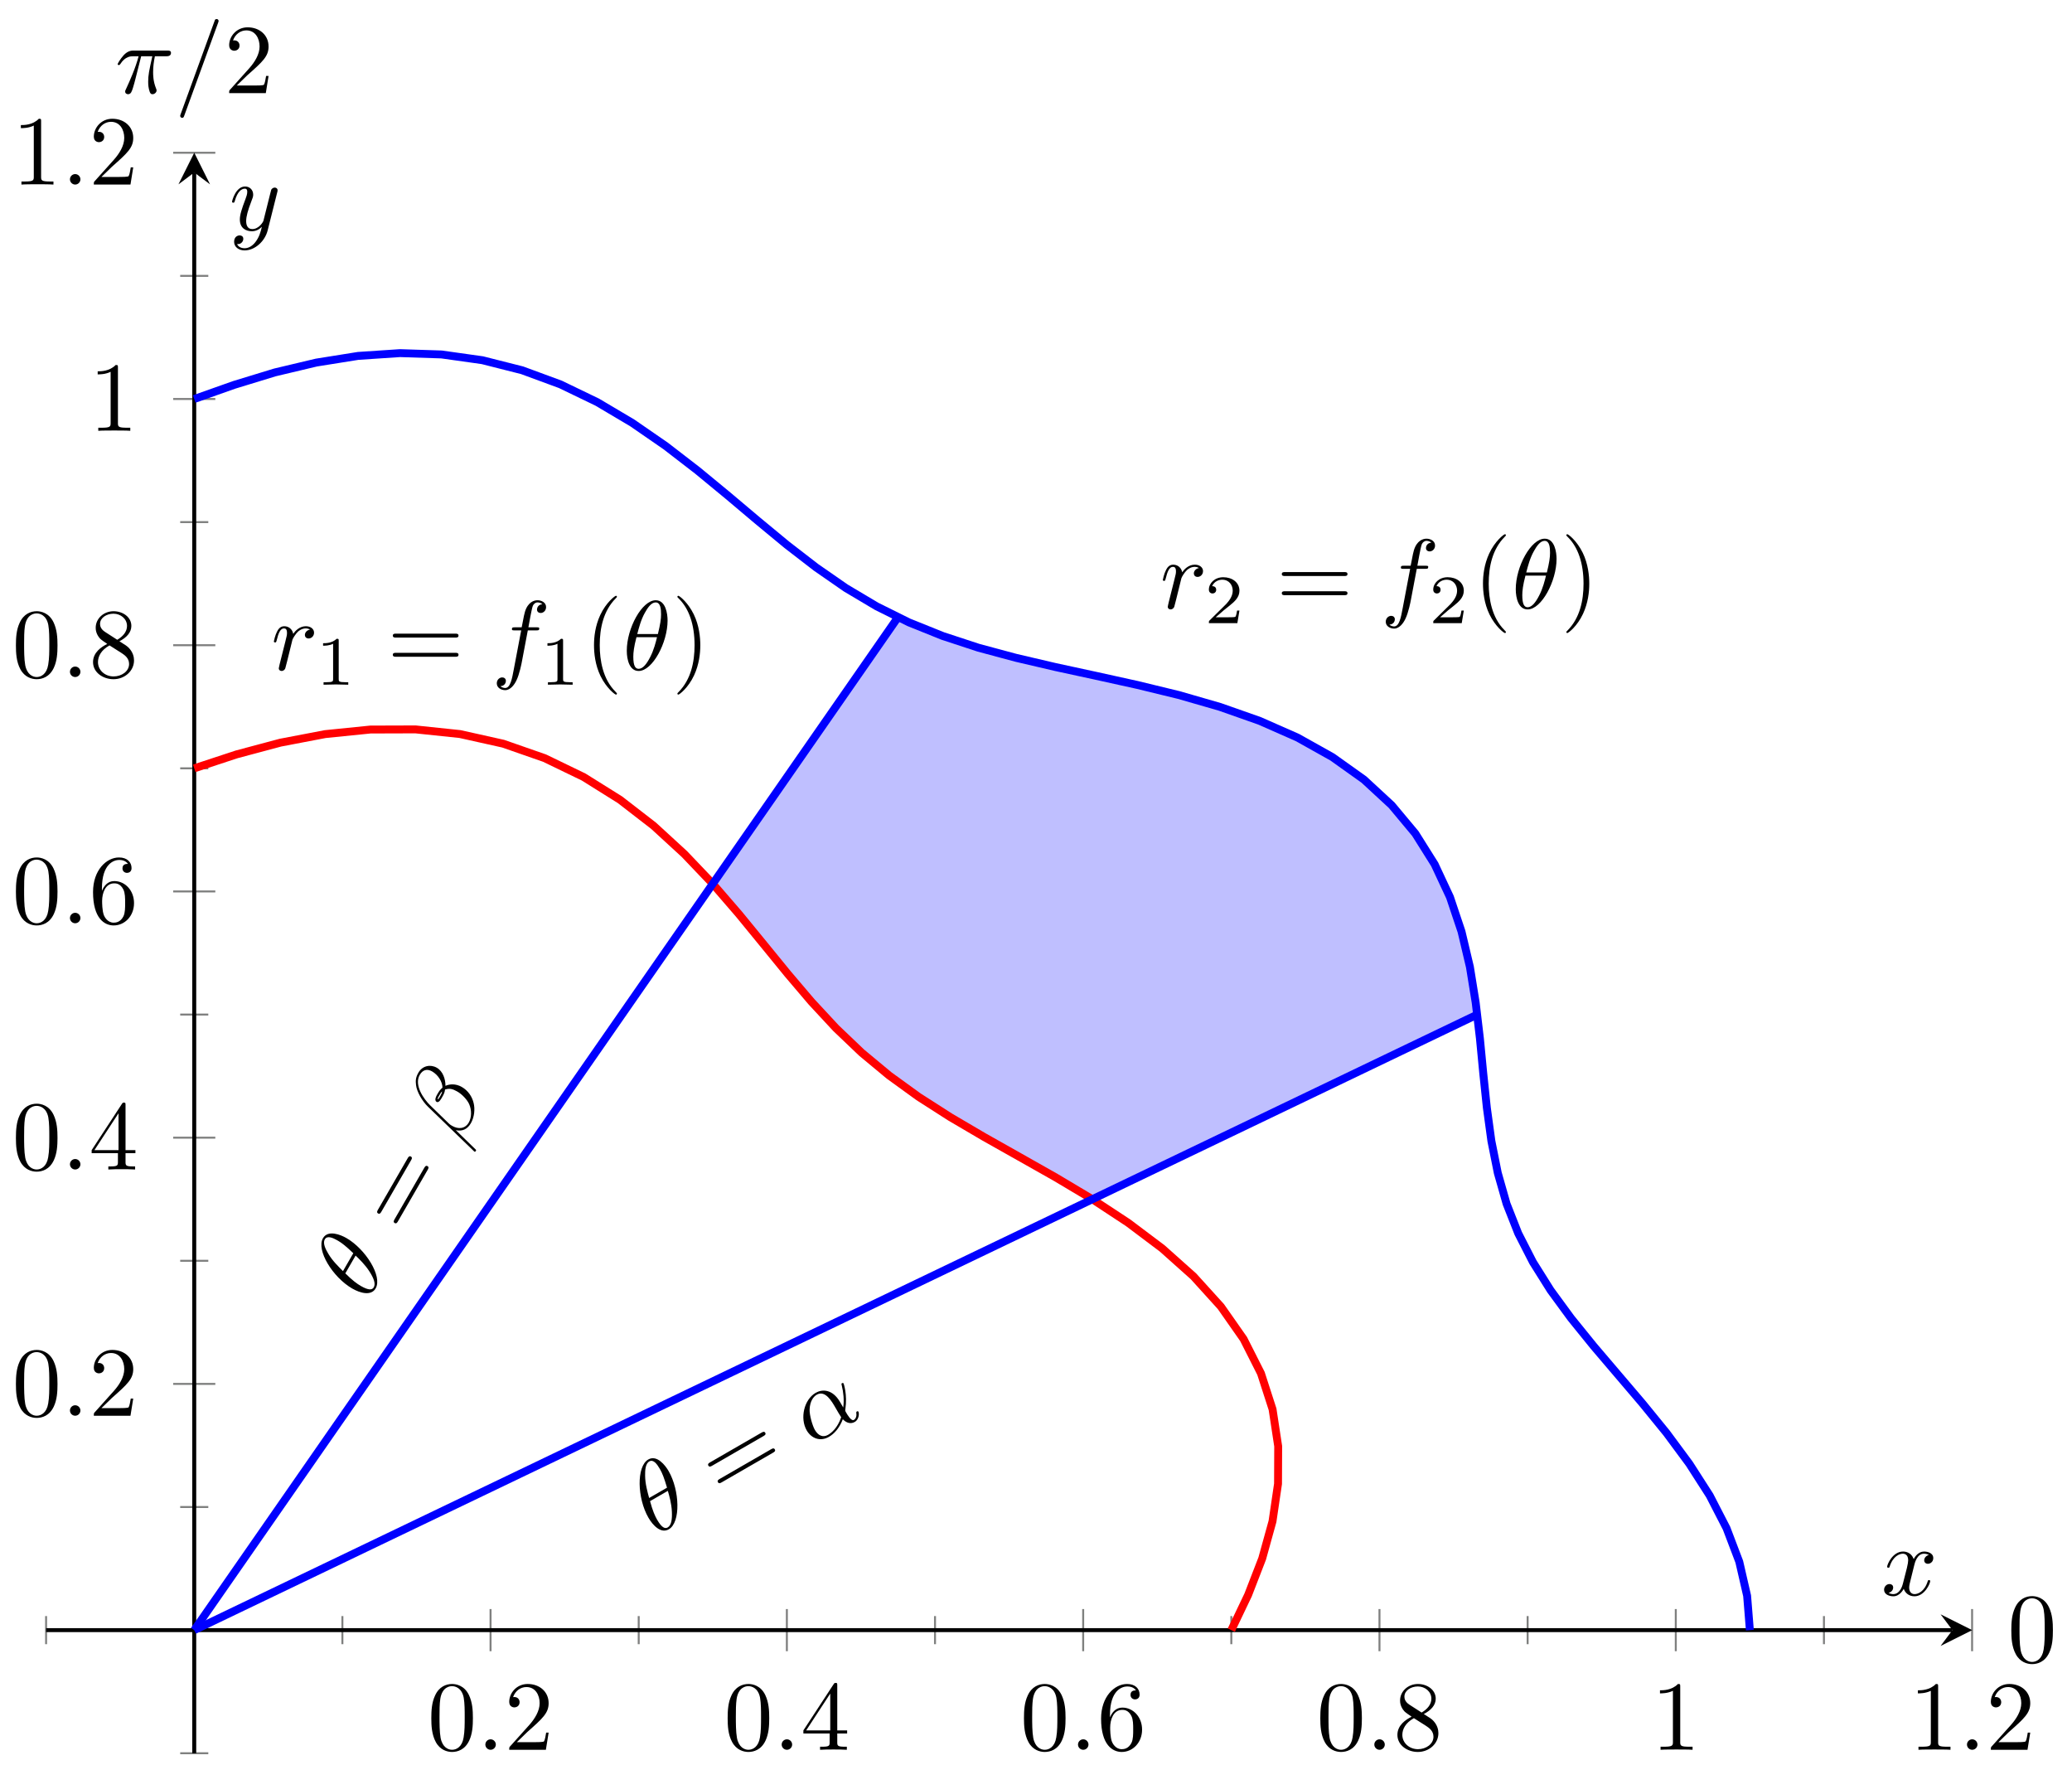 <svg xmlns="http://www.w3.org/2000/svg" xmlns:xlink="http://www.w3.org/1999/xlink" xmlns:inkscape="http://www.inkscape.org/namespaces/inkscape" version="1.1" width="209" height="178" viewBox="0 0 209 178">
<defs>
<path id="font_1_3" d="M.46 .32C.46 .4 .455 .48 .42 .554 .374 .65 .292 .666 .25 .666 .19 .666 .117 .64 .076 .547 .044 .478 .039 .4 .039 .32 .039 .245 .043 .155 .084 .079 .127-.002 .2-.022 .249-.022 .303-.022 .379-.001 .423 .094 .455 .163 .46 .241 .46 .32M.249-0C.21-0 .151 .025 .133 .121 .122 .181 .122 .273 .122 .332 .122 .396 .122 .462 .13 .516 .149 .635 .224 .644 .249 .644 .282 .644 .348 .626 .367 .527 .377 .471 .377 .395 .377 .332 .377 .257 .377 .189 .366 .125 .351 .03 .294-0 .249-0Z"/>
<path id="font_2_5" d="M.192 .053C.192 .082 .168 .106 .139 .106 .11 .106 .086 .082 .086 .053 .086 .024 .11 0 .139 0 .168 0 .192 .024 .192 .053Z"/>
<path id="font_1_5" d="M.127 .077 .233 .18C.389 .318 .449 .372 .449 .472 .449 .586 .359 .666 .237 .666 .124 .666 .05 .574 .05 .485 .05 .429 .1 .429 .103 .429 .12 .429 .155 .441 .155 .482 .155 .508 .137 .534 .102 .534 .094 .534 .092 .534 .089 .533 .112 .598 .166 .635 .224 .635 .315 .635 .358 .554 .358 .472 .358 .392 .308 .313 .253 .251L.061 .037C.05 .026 .05 .024 .05 0H.421L.449 .174H.424C.419 .144 .412 .1 .402 .085 .395 .077 .329 .077 .307 .077H.127Z"/>
<path id="font_1_6" d="M.294 .165V.078C.294 .042 .292 .031 .218 .031H.197V0C.238 .003 .29 .003 .332 .003 .374 .003 .427 .003 .468 0V.031H.447C.373 .031 .371 .042 .371 .078V.165H.471V.196H.371V.651C.371 .671 .371 .677 .355 .677 .346 .677 .343 .677 .335 .665L.028 .196V.165H.294M.3 .196H.056L.3 .569V.196Z"/>
<path id="font_1_7" d="M.132 .328V.352C.132 .605 .256 .641 .307 .641 .331 .641 .373 .635 .395 .601 .38 .601 .34 .601 .34 .556 .34 .525 .364 .51 .386 .51 .402 .51 .432 .519 .432 .558 .432 .618 .388 .666 .305 .666 .177 .666 .042 .537 .042 .316 .042 .049 .158-.022 .251-.022 .362-.022 .457 .072 .457 .204 .457 .331 .368 .427 .257 .427 .189 .427 .152 .376 .132 .328M.251 .006C.188 .006 .158 .066 .152 .081 .134 .128 .134 .208 .134 .226 .134 .304 .166 .404 .256 .404 .272 .404 .318 .404 .349 .342 .367 .305 .367 .254 .367 .205 .367 .157 .367 .107 .35 .071 .32 .011 .274 .006 .251 .006Z"/>
<path id="font_1_8" d="M.163 .457C.117 .487 .113 .521 .113 .538 .113 .599 .178 .641 .249 .641 .322 .641 .386 .589 .386 .517 .386 .46 .347 .412 .287 .377L.163 .457M.309 .362C.381 .399 .43 .451 .43 .517 .43 .609 .341 .666 .25 .666 .15 .666 .069 .592 .069 .499 .069 .481 .071 .436 .113 .389 .124 .377 .161 .352 .186 .335 .128 .306 .042 .25 .042 .151 .042 .045 .144-.022 .249-.022 .362-.022 .457 .061 .457 .168 .457 .204 .446 .249 .408 .291 .389 .312 .373 .322 .309 .362M.209 .32 .332 .242C.36 .223 .407 .193 .407 .132 .407 .058 .332 .006 .25 .006 .164 .006 .092 .068 .092 .151 .092 .209 .124 .273 .209 .32Z"/>
<path id="font_1_4" d="M.294 .64C.294 .664 .294 .666 .271 .666 .209 .602 .121 .602 .089 .602V.571C.109 .571 .168 .571 .22 .597V.079C.22 .043 .217 .031 .127 .031H.095V0C.13 .003 .217 .003 .257 .003 .297 .003 .384 .003 .419 0V.031H.387C.297 .031 .294 .042 .294 .079V.64Z"/>
<clipPath id="clip_3">
<path transform="matrix(1,0,0,-1,4.649,176.799)" d="M0 0H194.274V161.395H0Z"/>
</clipPath>
<path id="font_2_3" d="M.455 .5C.455 .566 .437 .705 .335 .705 .196 .705 .042 .423 .042 .194 .042 .1 .071-.011 .162-.011 .303-.011 .455 .276 .455 .5M.148 .363C.165 .427 .185 .507 .225 .578 .252 .627 .289 .683 .334 .683 .383 .683 .389 .619 .389 .562 .389 .513 .381 .462 .357 .363H.148M.348 .331C.337 .285 .316 .2 .278 .128 .243 .06 .205 .011 .162 .011 .129 .011 .108 .04 .108 .133 .108 .175 .114 .233 .14 .331H.348Z"/>
<path id="font_1_9" d="M.687 .327C.702 .327 .721 .327 .721 .347 .721 .367 .702 .367 .688 .367H.089C.075 .367 .056 .367 .056 .347 .056 .327 .075 .327 .09 .327H.687M.688 .133C.702 .133 .721 .133 .721 .153 .721 .173 .702 .173 .687 .173H.09C.075 .173 .056 .173 .056 .153 .056 .133 .075 .133 .089 .133H.688Z"/>
<path id="font_2_1" d="M.477 .236C.477 .393 .384 .442 .31 .442 .173 .442 .041 .299 .041 .158 .041 .065 .101-.011 .203-.011 .266-.011 .338 .012 .414 .073 .427 .02 .46-.011 .505-.011 .558-.011 .589 .044 .589 .06 .589 .067 .583 .07 .577 .07 .57 .07 .567 .067 .564 .06 .546 .011 .51 .011 .508 .011 .477 .011 .477 .089 .477 .113 .477 .134 .477 .136 .487 .148 .581 .266 .602 .382 .602 .383 .602 .385 .601 .393 .59 .393 .58 .393 .58 .39 .575 .372 .557 .309 .524 .233 .477 .174V.236M.41 .099C.322 .022 .245 .011 .205 .011 .145 .011 .115 .056 .115 .12 .115 .169 .141 .277 .173 .328 .22 .401 .274 .42 .309 .42 .408 .42 .408 .289 .408 .211 .408 .174 .408 .116 .41 .099Z"/>
<path id="font_2_2" d="M.575 .569C.575 .644 .52 .706 .439 .706 .381 .706 .353 .69 .318 .664 .263 .624 .208 .527 .189 .451L.03-.184C.029-.188 .034-.194 .042-.194 .05-.194 .053-.192 .054-.189L.124 .087C.143 .027 .187-.01 .26-.01 .333-.01 .408 .025 .453 .069 .501 .115 .533 .179 .533 .253 .533 .325 .496 .377 .46 .402 .518 .435 .575 .497 .575 .569M.395 .403C.382 .398 .371 .396 .347 .396 .333 .396 .313 .395 .303 .4 .305 .41 .341 .408 .352 .408 .373 .408 .382 .408 .395 .403M.519 .592C.519 .522 .481 .45 .429 .419 .402 .429 .382 .431 .352 .431 .331 .431 .275 .432 .275 .399 .274 .371 .326 .374 .344 .374 .381 .374 .396 .375 .426 .387 .464 .351 .469 .32 .47 .274 .472 .216 .448 .141 .42 .102 .381 .048 .314 .012 .257 .012 .181 .012 .143 .07 .143 .141 .143 .151 .143 .166 .148 .185L.212 .438C.234 .524 .306 .683 .426 .683 .484 .683 .519 .652 .519 .592Z"/>
<path id="font_2_8" d="M.088 .059C.085 .044 .079 .021 .079 .016 .079-.002 .093-.011 .108-.011 .12-.011 .138-.003 .145 .017 .147 .021 .181 .157 .185 .175 .193 .208 .211 .278 .217 .305 .221 .318 .249 .365 .273 .387 .281 .394 .31 .42 .353 .42 .379 .42 .394 .408 .395 .408 .365 .403 .343 .379 .343 .353 .343 .337 .354 .318 .381 .318 .408 .318 .436 .341 .436 .377 .436 .412 .404 .442 .353 .442 .288 .442 .244 .393 .225 .365 .217 .41 .181 .442 .134 .442 .088 .442 .069 .403 .06 .385 .042 .351 .029 .291 .029 .288 .029 .278 .039 .278 .041 .278 .051 .278 .052 .279 .058 .301 .075 .372 .095 .42 .131 .42 .148 .42 .162 .412 .162 .374 .162 .353 .159 .342 .146 .29L.088 .059Z"/>
<path id="font_4_2" d="M.505 .182H.471C.468 .16 .458 .101 .445 .091 .437 .085 .36 .085 .346 .085H.162C.267 .178 .302 .206 .362 .253 .436 .312 .505 .374 .505 .469 .505 .59 .399 .664 .271 .664 .147 .664 .063 .577 .063 .485 .063 .434 .106 .429 .116 .429 .14 .429 .169 .446 .169 .482 .169 .5 .162 .535 .11 .535 .141 .606 .209 .628 .256 .628 .356 .628 .408 .55 .408 .469 .408 .382 .346 .313 .314 .277L.073 .039C.063 .03 .063 .028 .063 0H.475L.505 .182Z"/>
<path id="font_2_7" d="M.367 .4H.453C.473 .4 .483 .4 .483 .42 .483 .431 .473 .431 .456 .431H.373L.394 .545C.398 .566 .412 .637 .418 .649 .427 .668 .444 .683 .465 .683 .469 .683 .495 .683 .514 .665 .47 .661 .46 .626 .46 .611 .46 .588 .478 .576 .497 .576 .523 .576 .552 .598 .552 .636 .552 .682 .506 .705 .465 .705 .431 .705 .368 .687 .338 .588 .332 .567 .329 .557 .305 .431H.236C.217 .431 .206 .431 .206 .412 .206 .4 .215 .4 .234 .4H.3L.225 .005C.207-.092 .19-.183 .138-.183 .134-.183 .109-.183 .09-.165 .136-.162 .145-.126 .145-.111 .145-.088 .127-.076 .108-.076 .082-.076 .053-.098 .053-.136 .053-.181 .097-.205 .138-.205 .193-.205 .233-.146 .251-.108 .283-.045 .306 .076 .307 .083L.367 .4Z"/>
<path id="font_1_1" d="M.331-.24C.331-.237 .331-.235 .314-.218 .189-.092 .157 .097 .157 .25 .157 .424 .195 .598 .318 .723 .331 .735 .331 .737 .331 .74 .331 .747 .327 .75 .321 .75 .311 .75 .221 .682 .162 .555 .111 .445 .099 .334 .099 .25 .099 .172 .11 .051 .165-.062 .225-.185 .311-.25 .321-.25 .327-.25 .331-.247 .331-.24Z"/>
<path id="font_1_2" d="M.289 .25C.289 .328 .278 .449 .223 .562 .163 .685 .077 .75 .067 .75 .061 .75 .057 .746 .057 .74 .057 .737 .057 .735 .076 .717 .174 .618 .231 .459 .231 .25 .231 .079 .194-.097 .07-.223 .057-.235 .057-.237 .057-.24 .057-.246 .061-.25 .067-.25 .077-.25 .167-.182 .226-.055 .277 .055 .289 .166 .289 .25Z"/>
<path id="font_4_1" d="M.335 .636C.335 .663 .333 .664 .305 .664 .241 .601 .15 .6 .109 .6V.564C.133 .564 .199 .564 .254 .592V.082C.254 .049 .254 .036 .154 .036H.116V0C.134 .001 .257 .004 .294 .004 .325 .004 .451 .001 .473 0V.036H.435C.335 .036 .335 .049 .335 .082V.636Z"/>
<path id="font_2_9" d="M.334 .302C.34 .328 .363 .42 .433 .42 .438 .42 .462 .42 .483 .407 .455 .402 .435 .377 .435 .353 .435 .337 .446 .318 .473 .318 .495 .318 .527 .336 .527 .376 .527 .428 .468 .442 .434 .442 .376 .442 .341 .389 .329 .366 .304 .432 .25 .442 .221 .442 .117 .442 .06 .313 .06 .288 .06 .278 .07 .278 .072 .278 .08 .278 .083 .28 .085 .289 .119 .395 .185 .42 .219 .42 .238 .42 .273 .411 .273 .353 .273 .322 .256 .255 .219 .115 .203 .053 .168 .011 .124 .011 .118 .011 .095 .011 .074 .024 .099 .029 .121 .05 .121 .078 .121 .105 .099 .113 .084 .113 .054 .113 .029 .087 .029 .055 .029 .009 .079-.011 .123-.011 .189-.011 .225 .059 .228 .065 .24 .028 .276-.011 .336-.011 .439-.011 .496 .118 .496 .143 .496 .153 .487 .153 .484 .153 .475 .153 .473 .149 .471 .142 .438 .035 .37 .011 .338 .011 .299 .011 .283 .043 .283 .077 .283 .099 .289 .121 .3 .165L.334 .302Z"/>
<path id="font_2_10" d="M.486 .381C.49 .395 .49 .397 .49 .404 .49 .422 .476 .431 .461 .431 .451 .431 .435 .425 .426 .41 .424 .405 .416 .374 .412 .356 .405 .33 .398 .303 .392 .276L.347 .096C.343 .081 .3 .011 .234 .011 .183 .011 .172 .055 .172 .092 .172 .138 .189 .2 .223 .288 .239 .329 .243 .34 .243 .36 .243 .405 .211 .442 .161 .442 .066 .442 .029 .297 .029 .288 .029 .278 .039 .278 .041 .278 .051 .278 .052 .28 .057 .296 .084 .39 .124 .42 .158 .42 .166 .42 .183 .42 .183 .388 .183 .363 .173 .337 .166 .318 .126 .212 .108 .155 .108 .108 .108 .019 .171-.011 .23-.011 .269-.011 .303 .006 .331 .034 .318-.018 .306-.067 .266-.12 .24-.154 .202-.183 .156-.183 .142-.183 .097-.18 .08-.141 .096-.141 .109-.141 .123-.129 .133-.12 .143-.107 .143-.088 .143-.057 .116-.053 .106-.053 .083-.053 .05-.069 .05-.118 .05-.168 .094-.205 .156-.205 .259-.205 .362-.114 .39-.001L.486 .381Z"/>
<path id="font_2_4" d="M.265 .373H.378C.345 .225 .336 .182 .336 .115 .336 .1 .336 .073 .344 .039 .354-.005 .365-.011 .38-.011 .4-.011 .421 .007 .421 .027 .421 .033 .421 .035 .415 .049 .386 .121 .386 .186 .386 .214 .386 .267 .393 .321 .404 .373H.518C.531 .373 .567 .373 .567 .407 .567 .431 .546 .431 .527 .431H.192C.17 .431 .132 .431 .088 .384 .053 .345 .027 .299 .027 .294 .027 .293 .027 .284 .039 .284 .047 .284 .049 .288 .055 .296 .104 .373 .162 .373 .182 .373H.239C.207 .252 .153 .131 .111 .04 .103 .025 .103 .023 .103 .016 .103-.003 .119-.011 .132-.011 .162-.011 .17 .017 .182 .054 .196 .1 .196 .102 .209 .152L.265 .373Z"/>
<path id="font_2_6" d="M.439 .712C.444 .725 .444 .729 .444 .73 .444 .741 .435 .75 .424 .75 .417 .75 .41 .747 .407 .741L.06-.212C.055-.225 .055-.229 .055-.23 .055-.241 .064-.25 .075-.25 .088-.25 .091-.243 .097-.226L.439 .712Z"/>
</defs>
<path transform="matrix(1,0,0,-1,4.649,176.799)" stroke-width=".199" stroke-linecap="butt" stroke-miterlimit="10" stroke-linejoin="miter" fill="none" stroke="#7f807f" d="M0 10.997V13.833M29.888 10.997V13.833M59.777 10.997V13.833M89.665 10.997V13.833M119.553 10.997V13.833M149.442 10.997V13.833M179.33 10.997V13.833"/>
<path transform="matrix(1,0,0,-1,4.649,176.799)" stroke-width=".199" stroke-linecap="butt" stroke-miterlimit="10" stroke-linejoin="miter" fill="none" stroke="#7f807f" d="M44.832 10.289V14.541M74.721 10.289V14.541M104.609 10.289V14.541M134.497 10.289V14.541M164.386 10.289V14.541M194.274 10.289V14.541"/>
<path transform="matrix(1,0,0,-1,4.649,176.799)" stroke-width=".199" stroke-linecap="butt" stroke-miterlimit="10" stroke-linejoin="miter" fill="none" stroke="#7f807f" d="M13.527 0H16.362M13.527 24.83H16.362M13.527 49.66H16.362M13.527 74.49H16.362M13.527 99.32H16.362M13.527 124.15H16.362M13.527 148.98H16.362"/>
<path transform="matrix(1,0,0,-1,4.649,176.799)" stroke-width=".199" stroke-linecap="butt" stroke-miterlimit="10" stroke-linejoin="miter" fill="none" stroke="#7f807f" d="M12.818 37.245H17.07M12.818 62.075H17.07M12.818 86.905H17.07M12.818 111.735H17.07M12.818 136.565H17.07M12.818 161.395H17.07"/>
<path transform="matrix(1,0,0,-1,4.649,176.799)" stroke-width=".399" stroke-linecap="butt" stroke-miterlimit="10" stroke-linejoin="miter" fill="none" stroke="#000000" d="M0 12.415H192.281"/>
<path transform="matrix(1,0,0,-1,196.941,164.384)" d="M1.993 0-1.196 1.594 0 0-1.196-1.594"/>
<path transform="matrix(1,0,0,-1,4.649,176.799)" stroke-width=".399" stroke-linecap="butt" stroke-miterlimit="10" stroke-linejoin="miter" fill="none" stroke="#000000" d="M14.944 0V159.402"/>
<path transform="matrix(0,-1,-1,-0,19.594,17.394)" d="M1.993 0-1.196 1.594 0 0-1.196-1.594"/>
<use data-text="0" xlink:href="#font_1_3" transform="matrix(9.963,0,0,-9.963,43.118,176.45)"/>
<use data-text="." xlink:href="#font_2_5" transform="matrix(9.963,0,0,-9.963,48.1,176.45)"/>
<use data-text="2" xlink:href="#font_1_5" transform="matrix(9.963,0,0,-9.963,50.867,176.45)"/>
<use data-text="0" xlink:href="#font_1_3" transform="matrix(9.963,0,0,-9.963,73.009,176.45)"/>
<use data-text="." xlink:href="#font_2_5" transform="matrix(9.963,0,0,-9.963,77.99,176.45)"/>
<use data-text="4" xlink:href="#font_1_6" transform="matrix(9.963,0,0,-9.963,80.757,176.45)"/>
<use data-text="0" xlink:href="#font_1_3" transform="matrix(9.963,0,0,-9.963,102.898,176.45)"/>
<use data-text="." xlink:href="#font_2_5" transform="matrix(9.963,0,0,-9.963,107.88,176.45)"/>
<use data-text="6" xlink:href="#font_1_7" transform="matrix(9.963,0,0,-9.963,110.647,176.45)"/>
<use data-text="0" xlink:href="#font_1_3" transform="matrix(9.963,0,0,-9.963,132.788,176.45)"/>
<use data-text="." xlink:href="#font_2_5" transform="matrix(9.963,0,0,-9.963,137.769,176.45)"/>
<use data-text="8" xlink:href="#font_1_8" transform="matrix(9.963,0,0,-9.963,140.536,176.45)"/>
<use data-text="1" xlink:href="#font_1_4" transform="matrix(9.963,0,0,-9.963,166.553,176.45)"/>
<use data-text="1" xlink:href="#font_1_4" transform="matrix(9.963,0,0,-9.963,192.568,176.45)"/>
<use data-text="." xlink:href="#font_2_5" transform="matrix(9.963,0,0,-9.963,197.549,176.45)"/>
<use data-text="2" xlink:href="#font_1_5" transform="matrix(9.963,0,0,-9.963,200.316,176.45)"/>
<use data-text="0" xlink:href="#font_1_3" transform="matrix(9.963,0,0,-9.963,1.217,142.764)"/>
<use data-text="." xlink:href="#font_2_5" transform="matrix(9.963,0,0,-9.963,6.199,142.764)"/>
<use data-text="2" xlink:href="#font_1_5" transform="matrix(9.963,0,0,-9.963,8.966,142.764)"/>
<use data-text="0" xlink:href="#font_1_3" transform="matrix(9.963,0,0,-9.963,1.217,117.933)"/>
<use data-text="." xlink:href="#font_2_5" transform="matrix(9.963,0,0,-9.963,6.199,117.933)"/>
<use data-text="4" xlink:href="#font_1_6" transform="matrix(9.963,0,0,-9.963,8.966,117.933)"/>
<use data-text="0" xlink:href="#font_1_3" transform="matrix(9.963,0,0,-9.963,1.217,93.103)"/>
<use data-text="." xlink:href="#font_2_5" transform="matrix(9.963,0,0,-9.963,6.199,93.103)"/>
<use data-text="6" xlink:href="#font_1_7" transform="matrix(9.963,0,0,-9.963,8.966,93.103)"/>
<use data-text="0" xlink:href="#font_1_3" transform="matrix(9.963,0,0,-9.963,1.217,68.272)"/>
<use data-text="." xlink:href="#font_2_5" transform="matrix(9.963,0,0,-9.963,6.199,68.272)"/>
<use data-text="8" xlink:href="#font_1_8" transform="matrix(9.963,0,0,-9.963,8.966,68.272)"/>
<use data-text="1" xlink:href="#font_1_4" transform="matrix(9.963,0,0,-9.963,8.967,43.442)"/>
<use data-text="1" xlink:href="#font_1_4" transform="matrix(9.963,0,0,-9.963,1.217,18.611)"/>
<use data-text="." xlink:href="#font_2_5" transform="matrix(9.963,0,0,-9.963,6.199,18.611)"/>
<use data-text="2" xlink:href="#font_1_5" transform="matrix(9.963,0,0,-9.963,8.966,18.611)"/>
<g clip-path="url(#clip_3)">
<path transform="matrix(1,0,0,-1,4.649,176.799)" d="M144.361 74.49 143.852 78.041 143.12 81.567 142.104 85.018 140.729 88.345 138.981 91.486 136.814 94.404 134.243 97.06 131.284 99.432 127.967 101.517 124.35 103.305 120.495 104.82 116.49 106.099 112.38 107.191 108.255 108.147 104.176 109.029 100.201 109.898 96.375 110.841 92.713 111.896 89.232 113.125 85.929 114.553 67.249 87.675 68.997 85.688 70.656 83.689 72.27 81.716 73.854 79.766 75.408 77.879 76.977 76.054 78.561 74.291 80.19 72.615 81.879 71.001 83.627 69.474 85.466 68.022 87.408 66.619 89.426 65.266 91.548 63.95 93.745 62.646 96.016 61.355 98.362 60.039 100.739 58.698 103.145 57.32 105.536 55.867" fill="#8080ff" fill-opacity=".5"/>
<path transform="matrix(1,0,0,-1,4.649,176.799)" stroke-width=".797" stroke-linecap="butt" stroke-miterlimit="10" stroke-linejoin="miter" fill="none" stroke="#0000ff" d="M171.858 12.415 171.58 15.878 170.789 19.313 169.505 22.691 167.806 25.989 165.752 29.19 163.458 32.291 161.011 35.293 158.526 38.21 156.098 41.06 153.817 43.877 151.759 46.686 149.976 49.525 148.493 52.424 147.316 55.411 146.431 58.515 145.785 61.739 145.328 65.086 144.967 68.543 144.627 72.091 144.202 75.69 143.618 79.298 142.772 82.86 141.61 86.329 140.063 89.64 138.111 92.747 135.726 95.603 132.932 98.184 129.742 100.457 126.219 102.427 122.412 104.105 118.402 105.516 114.263 106.71 110.066 107.73 105.892 108.651 101.8 109.537 97.843 110.461 94.048 111.481 90.447 112.664 87.026 114.04 83.78 115.653 80.672 117.5 77.672 119.58 74.723 121.856 71.778 124.291 68.787 126.813 65.705 129.354 62.495 131.83 59.128 134.153 55.594 136.247 51.883 138.037 48.016 139.461 44.008 140.475 39.889 141.055 35.698 141.19 31.474 140.909 27.258 140.236 23.078 139.243 18.968 137.987 14.944 136.563"/>
<path transform="matrix(1,0,0,-1,4.649,176.799)" stroke-width=".797" stroke-linecap="butt" stroke-miterlimit="10" stroke-linejoin="miter" fill="none" stroke="#ff0000" d="M119.553 12.415 121.251 15.973 122.669 19.638 123.707 23.386 124.264 27.173 124.28 30.958 123.713 34.685 122.543 38.306 120.791 41.77 118.501 45.041 115.737 48.091 112.585 50.905 109.15 53.489 105.537 55.866 101.843 58.067 98.174 60.14 94.61 62.148 91.208 64.145 88.012 66.191 85.038 68.345 82.269 70.645 79.677 73.117 77.212 75.772 74.808 78.598 72.392 81.559 69.896 84.607 67.246 87.675 64.386 90.676 61.275 93.531 57.888 96.15 54.219 98.445 50.283 100.348 46.11 101.804 41.751 102.776 37.264 103.246 32.71 103.232 28.15 102.771 23.64 101.909 19.229 100.731 14.944 99.319"/>
<path transform="matrix(1,0,0,-1,4.649,176.799)" stroke-width=".797" stroke-linecap="butt" stroke-miterlimit="10" stroke-linejoin="miter" fill="none" stroke="#0000ff" d="M14.944 12.415 144.364 74.49"/>
<use data-text="&#x03b8;" xlink:href="#font_2_3" transform="matrix(8.628,-4.981,-4.982,-8.628,66.01,154.929)"/>
<use data-text="=" xlink:href="#font_1_9" transform="matrix(8.628,-4.981,-4.982,-8.628,72.697,151.068)"/>
<use data-text="&#x03b1;" xlink:href="#font_2_1" transform="matrix(8.628,-4.981,-4.982,-8.628,81.805,145.81)"/>
<path transform="matrix(1,0,0,-1,4.649,176.799)" stroke-width=".797" stroke-linecap="butt" stroke-miterlimit="10" stroke-linejoin="miter" fill="none" stroke="#0000ff" d="M14.944 12.415 85.929 114.556"/>
<use data-text="&#x03b8;" xlink:href="#font_2_3" transform="matrix(4.982,-8.628,-8.628,-4.981,36.991,131.264)"/>
<use data-text="=" xlink:href="#font_1_9" transform="matrix(4.982,-8.628,-8.628,-4.981,40.852,124.577)"/>
<use data-text="&#x03b2;" xlink:href="#font_2_2" transform="matrix(4.982,-8.628,-8.628,-4.981,46.11,115.47)"/>
<path transform="matrix(1,0,0,-1,4.649,176.799)" stroke-width=".399" stroke-linecap="butt" stroke-miterlimit="10" stroke-linejoin="miter" fill="none" stroke="#000000" d="M44.832 111.735"/>
<use data-text="r" xlink:href="#font_2_8" transform="matrix(9.963,0,0,-9.963,117.004,61.345)"/>
<use data-text="2" xlink:href="#font_4_2" transform="matrix(6.974,0,0,-6.974,121.498,62.839)"/>
<use data-text="=" xlink:href="#font_1_9" transform="matrix(9.963,0,0,-9.963,128.736,61.345)"/>
<use data-text="f" xlink:href="#font_2_7" transform="matrix(9.963,0,0,-9.963,139.252,61.345)"/>
<use data-text="2" xlink:href="#font_4_2" transform="matrix(6.974,0,0,-6.974,144.13,62.839)"/>
<use data-text="(" xlink:href="#font_1_1" transform="matrix(9.963,0,0,-9.963,148.6,61.345)"/>
<use data-text="&#x03b8;" xlink:href="#font_2_3" transform="matrix(9.963,0,0,-9.963,152.475,61.345)"/>
<use data-text=")" xlink:href="#font_1_2" transform="matrix(9.963,0,0,-9.963,157.428,61.345)"/>
<use data-text="r" xlink:href="#font_2_8" transform="matrix(9.963,0,0,-9.963,27.335,67.553)"/>
<use data-text="1" xlink:href="#font_4_1" transform="matrix(6.974,0,0,-6.974,31.829,69.047)"/>
<use data-text="=" xlink:href="#font_1_9" transform="matrix(9.963,0,0,-9.963,39.066,67.553)"/>
<use data-text="f" xlink:href="#font_2_7" transform="matrix(9.963,0,0,-9.963,49.583,67.553)"/>
<use data-text="1" xlink:href="#font_4_1" transform="matrix(6.974,0,0,-6.974,54.461,69.047)"/>
<use data-text="(" xlink:href="#font_1_1" transform="matrix(9.963,0,0,-9.963,58.93,67.553)"/>
<use data-text="&#x03b8;" xlink:href="#font_2_3" transform="matrix(9.963,0,0,-9.963,62.805,67.553)"/>
<use data-text=")" xlink:href="#font_1_2" transform="matrix(9.963,0,0,-9.963,67.759,67.553)"/>
</g>
<use data-text="x" xlink:href="#font_2_9" transform="matrix(9.963,0,0,-9.963,189.756,160.862)"/>
<use data-text="y" xlink:href="#font_2_10" transform="matrix(9.963,0,0,-9.963,23.117,23.21)"/>
<use data-text="0" xlink:href="#font_1_3" transform="matrix(9.963,0,0,-9.963,202.491,167.591)"/>
<use data-text="&#x03c0;" xlink:href="#font_2_4" transform="matrix(9.963,0,0,-9.963,11.599,9.391)"/>
<use data-text="/" xlink:href="#font_2_6" transform="matrix(9.963,0,0,-9.963,17.627,9.391)"/>
<use data-text="2" xlink:href="#font_1_5" transform="matrix(9.963,0,0,-9.963,22.617,9.391)"/>
</svg>
